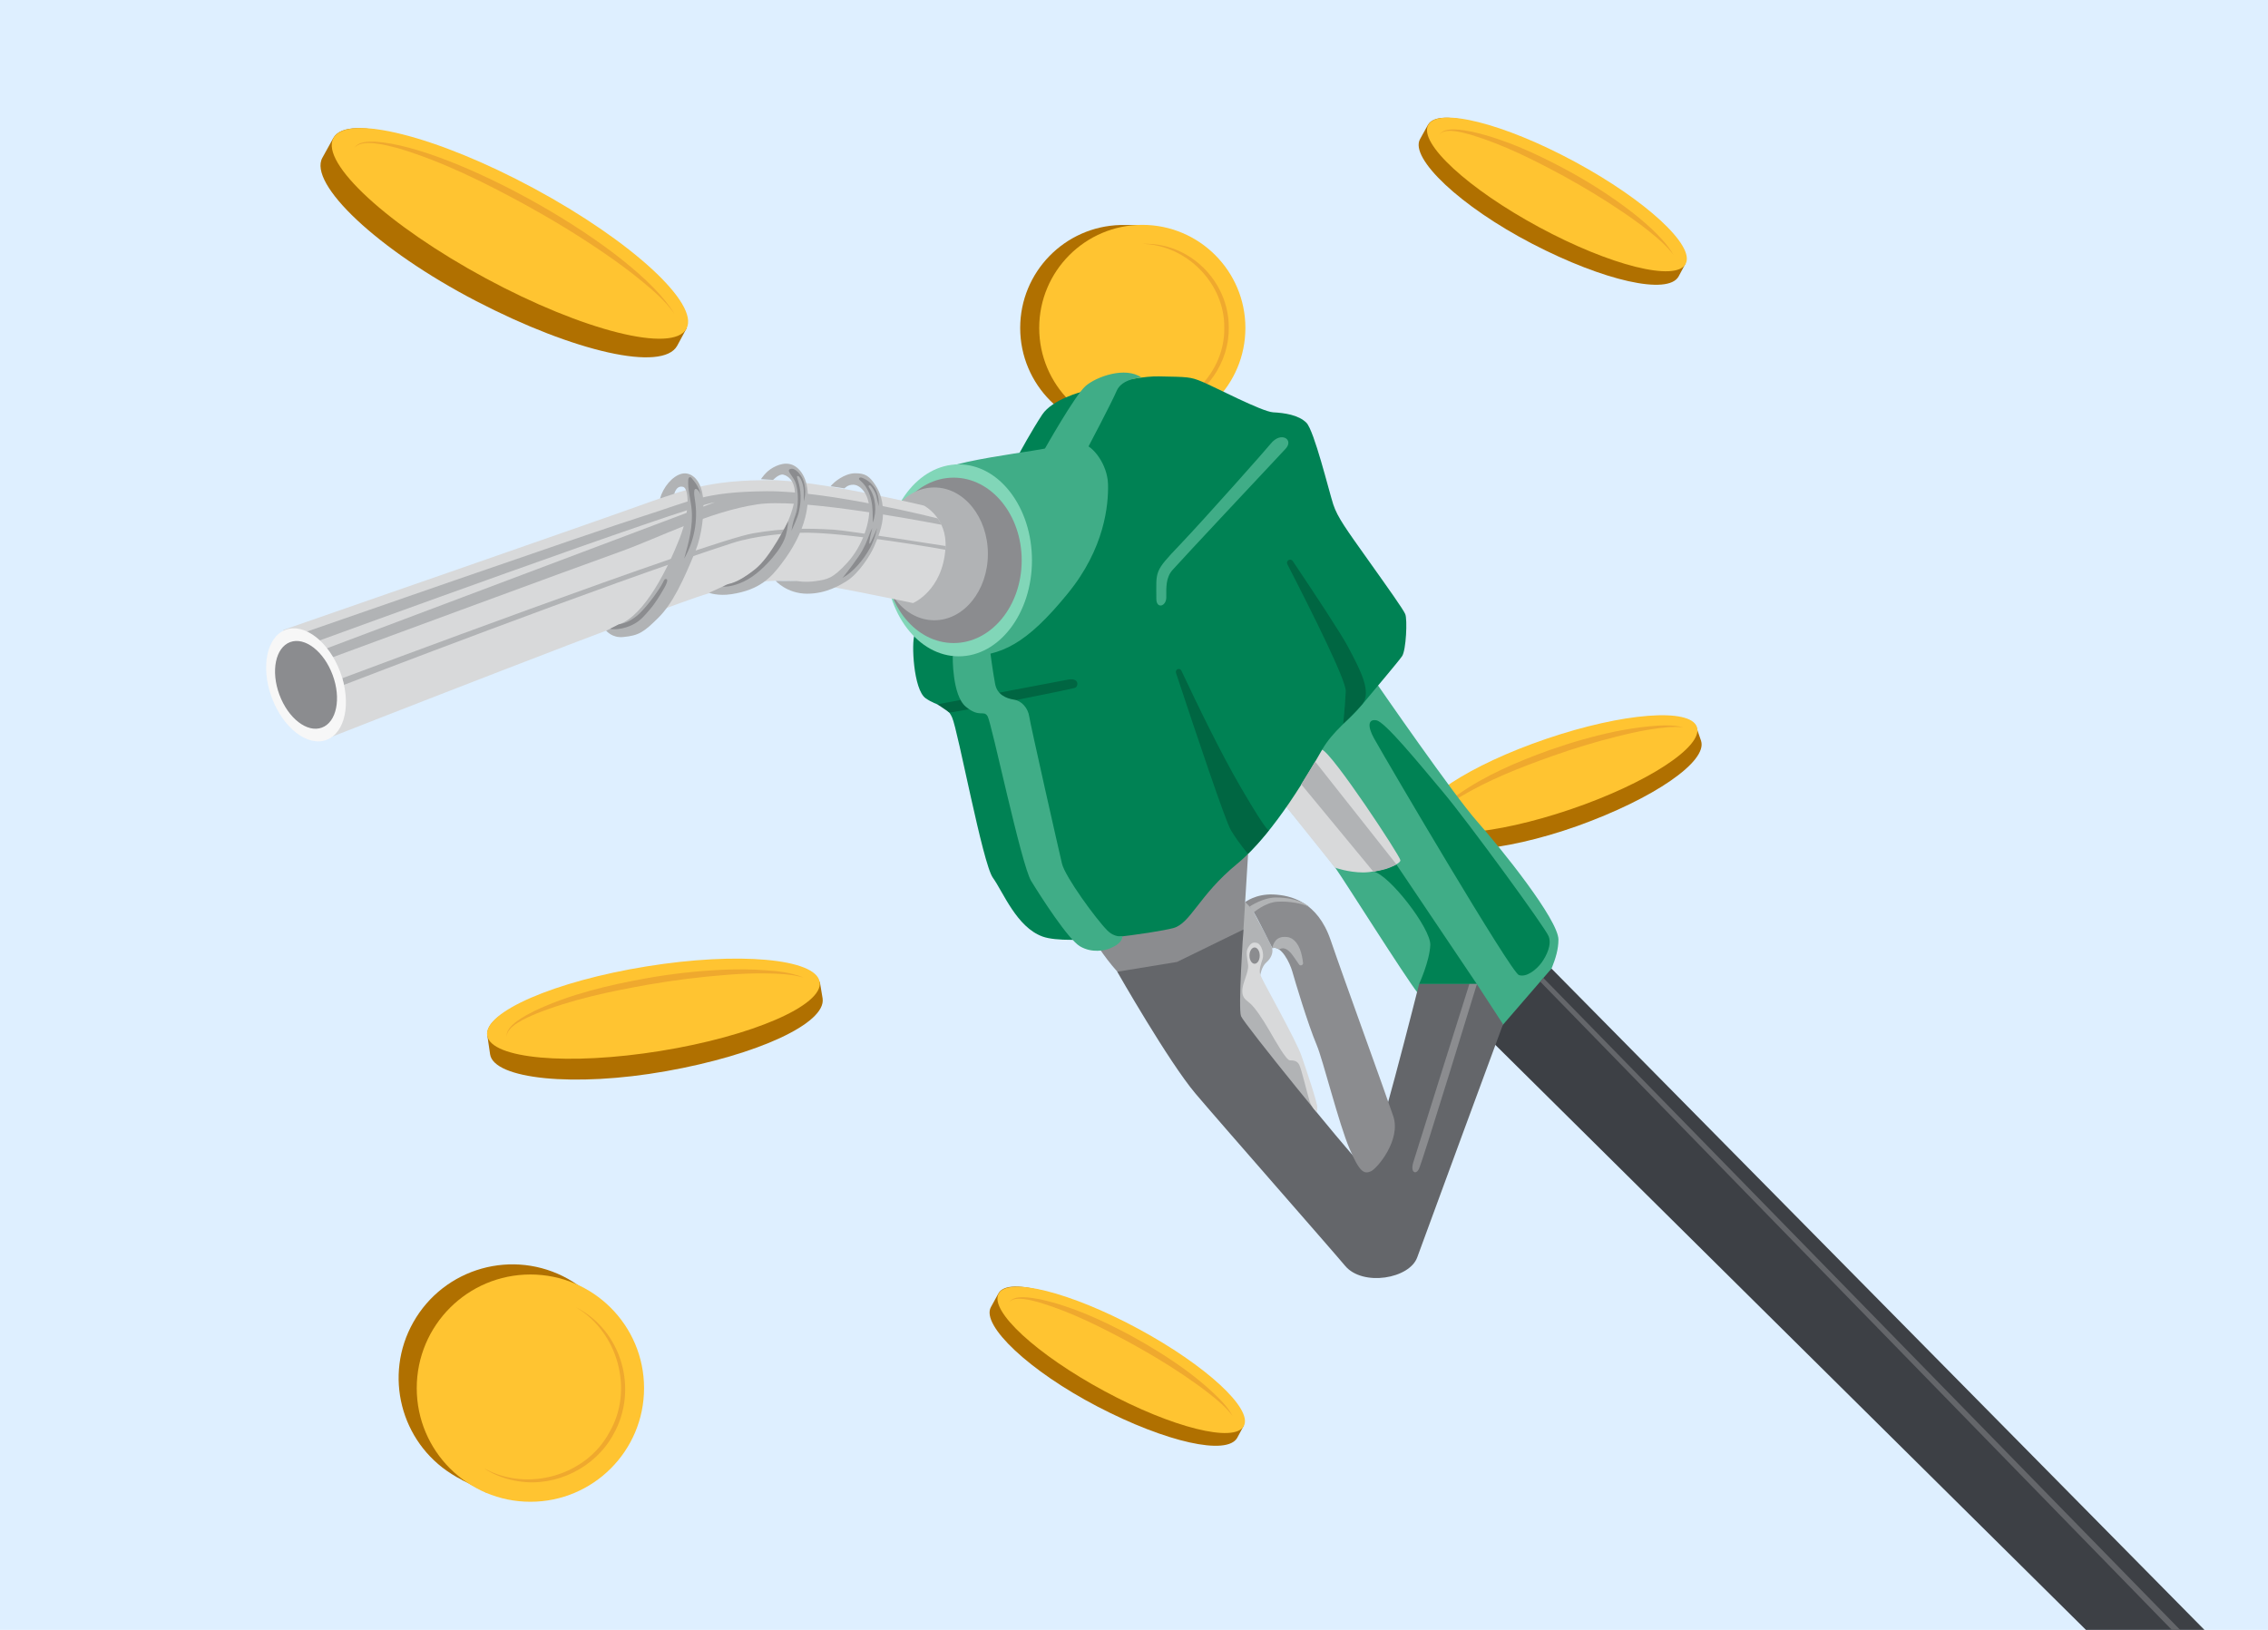 <?xml version="1.0" encoding="utf-8"?>
<!-- Generator: Adobe Illustrator 28.1.0, SVG Export Plug-In . SVG Version: 6.00 Build 0)  -->
<svg version="1.1" xmlns="http://www.w3.org/2000/svg" xmlns:xlink="http://www.w3.org/1999/xlink" x="0px" y="0px"
	 viewBox="0 0 1502.6 1080" style="enable-background:new 0 0 1502.6 1080;" xml:space="preserve">
<style type="text/css">
	.st0{fill:#DEEFFF;}
	.st1{fill:#B07000;}
	.st2{fill:#FFC431;}
	.st3{fill:#EFA92E;}
	.st4{fill:#B1B3B5;}
	.st5{fill:#8B8C8F;}
	.st6{fill:#40AD87;}
	.st7{fill:#008254;}
	.st8{fill:#D8D9DA;}
	.st9{fill:#006642;}
	.st10{fill:#3D4045;}
	.st11{fill:#64666A;}
	.st12{fill:#81D6B8;}
	.st13{fill:#F7F7F7;}
</style>
<g id="BG">
	<rect y="0" class="st0" width="1502.6" height="1080"/>
</g>
<g id="Coins_Back">
	<g>
		<path class="st1" d="M756.8,150.2v-1.1h-11.5c-0.4,0-0.7,0-1.1,0s-0.7,0-1.1,0h-0.8l0.1,0c-36.9,0.9-66.5,31.1-66.5,68.2
			c0,37.7,30.6,68.3,68.3,68.3c37.7,0,68.3-30.6,68.3-68.3C812.5,183.9,788.5,156.1,756.8,150.2z"/>
		<circle class="st2" cx="756.8" cy="217.3" r="68.3"/>
		<g>
			<path class="st3" d="M756.8,161.6c31.1-1.4,57.5,24.7,57.3,55.7c0.2,22.6-14.5,44.3-35.6,52.2c-6.9,2.6-14.3,3.9-21.6,3.6l-0.1,0
				V273l0.1,0c29.4-0.6,54.7-26.3,54.2-55.7C811.6,188,786.2,162.2,756.8,161.6L756.8,161.6z"/>
		</g>
	</g>
	<g>
		<path class="st1" d="M943.7,554.6c4.4,13.7,50.9,10.7,101.4-7.3c50.5-18.1,86.3-42.7,81.9-56.4l-3.1-9c-7.5-5.4-48.4-9-99,9.1
			c-50.5,18.1-89,39.6-84.6,53.3L943.7,554.6z"/>
		
			<ellipse transform="matrix(0.947 -0.322 0.322 0.947 -110.214 359.39)" class="st2" cx="1032.2" cy="513.1" rx="96.9" ry="24.7"/>
		<g>
			<path class="st3" d="M1115.2,481.9c-7.5-0.7-15,0.4-22.3,1.5c-7.4,1.2-14.7,2.9-21.9,4.7c-14.5,3.6-28.8,8-42.9,13
				c-21.1,7.5-42.1,15.7-61.3,27.3c-4.5,3-15.5,9.6-14.3,15.7c-2-6.3,8.7-14,13.1-17.4c18.6-13.1,39.7-22,61-29.7
				c14.2-5,28.8-9.2,43.6-12.3c7.4-1.5,14.9-2.7,22.4-3.4C1100.1,480.6,1107.8,480.1,1115.2,481.9L1115.2,481.9z"/>
		</g>
	</g>
</g>
<g id="Art">
	<path class="st4" d="M824.9,597.8c1.9,1,4.5,4.5,6.3,7.8c1.8,3.3,10.8,20,11.6,22.7c0.8,2.7-0.5,6.6-3.8,9.4
		c-3.3,2.8-4.1,8.8-4.1,8.8l28.2,62.2l7.3,26.2l-57.9-59.6l4.3-41.6L824.9,597.8z"/>
	<path class="st5" d="M724.1,621.8c0,0,6.5,11.3,16.2,22.1c9.7,10.8,29.5,8.1,35.8,3.1c6.4-5,17.6-7.7,27-9.7
		c9.4-2,20.3-14.6,20.3-14.6l3.5-57L724.1,621.8z"/>
	<path class="st6" d="M912.9,454.1c0,0,50.1,72.6,65.9,90.4c15.7,17.7,53.7,65,53.7,78.1s-8.1,25.1-9.1,31s-6.1,20.6-13.7,23.6
		c-7.6,3-23.8,13.7-28.9,13.7s-32.4-21.3-41.5-32.9c-9.1-11.7-47.6-73-54.7-83.1c-7.1-10.1-36.5-45.6-36.5-45.6l22.3-51.4
		L912.9,454.1z"/>
	<path class="st7" d="M909.9,577.5c10.4,1.9,38.2,37.8,37.7,48.7c-0.5,10.9-7.4,25.8-7.4,25.8h38.2c0,0-52-77.3-53.4-79.4
		S909.9,577.5,909.9,577.5z"/>
	<path class="st8" d="M875.8,496.7c7,2.4,51.7,70.3,52,73.3c0.3,3-14.9,8.1-24.7,8.1s-18.7-3.2-18.7-3.2l-33.8-42.2
		C850.7,532.8,869.7,494.6,875.8,496.7z"/>
	<path class="st7" d="M675.3,300.4c0,0,8.4-15.4,15.2-25.7c6.9-10.3,26.6-15.2,26.6-15.2s31.7-10.5,50.8-10.1s20.6,0.2,28.7,3.6
		c8.2,3.4,39.3,19.7,46.8,20.2c7.5,0.4,16.9,1.7,22.1,6.9s15,45.5,17.8,54.1c2.8,8.6,8.8,16.7,23,36.7s23.2,32.6,24.7,36
		c1.5,3.4,0.6,24-2.1,27.9s-17.6,21.4-26.4,32c-8.8,10.5-19.3,17.4-26.6,30c-7.3,12.7-31.1,54.9-56.4,75.7s-30.7,39.5-42.3,42.5
		c-11.6,3-69.1,11.8-86.4,5.6s-26.2-29.6-33-39s-23-97.2-27-106.2c-4.1-9-9.3-7-17.5-12.7s-9.5-37.1-7.4-42
		c1.1-2.5,49.8,23.8,73.6-34.2C691.9,355.9,675.3,300.4,675.3,300.4z"/>
	<path class="st6" d="M691.7,298.3c0,0,20.4-36.3,27.5-42.5s26.4-13.2,37.1-5.6c0,0-12.8,0.5-16.4,8.6c-3.5,8.2-19.1,37.7-19.1,37.7
		L691.7,298.3z"/>
	<path class="st9" d="M782.7,444.4c-1-2.2-4.3-0.9-3.6,1.4c12.8,38.7,32.8,98.4,36.4,104.3c5.3,8.8,11.3,15.6,11.3,15.6
		s6.7-6.8,7.5-8c1.3-1.3,6.5-7.7,6.5-7.7s0.4,4.6-18.6-28C808.8,499,793.6,467.6,782.7,444.4z"/>
	<path class="st9" d="M856.5,371.8c-1.5-2.2-4.8-0.2-3.6,2.1c16.6,32.2,39,77.1,38.7,84.1c-0.5,11.1-1.7,21.5-1.7,21.5
		s5.8-4.9,12.5-12.8c6.7-8-1.1-22.6-9.3-38.1C888.5,419.9,871,393.4,856.5,371.8z"/>
	<path class="st9" d="M712.1,455.8c2.5-0.8,3.2-7.1-4.9-5.4c-6.4,1.3-86.2,16.3-86.2,16.3s7.1,4.6,7.8,5.4
		C629.5,472.8,709.1,456.8,712.1,455.8z"/>
	<path class="st6" d="M631.2,434.7c0,0-0.5,26,8.7,33.6s11.7,1.9,14.4,6.3s22.3,98.6,28.9,109.2c6.5,10.6,24.5,38.7,32.4,43.3
		c7.9,4.6,16.3,2.7,19.6,1.4c3.3-1.4,8.3-3.8,8.4-8.2c0,0-4.9,1.3-10-3.8c-7.4-7.4-27.9-35.5-30-44.2s-20.9-92-21.7-97.5
		s-4.9-10.4-10.1-11.2s-11.2-3.3-12.5-10.4c-1.4-7.1-3.3-21.6-3.3-21.6L631.2,434.7z"/>
	<polygon class="st10" points="1027.9,641.8 1460.5,1080 1382,1080 987.2,688.9 	"/>
	<path class="st11" d="M740.2,643.9c0,0,34.1,59.8,51.9,80.8s90.7,104,99.1,114.1c11.6,13.8,42.8,8.6,47.8-5.8
		c4.1-11.5,56.8-154.3,56.8-154.3L978.4,652c0,0-12,30.6-16,60.1s-23.4,72.9-34.6,74.9c-11.2,2-17.3-6.7-26.8-16.2
		s-76.8-92.3-78.8-97.5s1.6-57.4,1.6-57.4l-44,21.5L740.2,643.9z"/>
	<path class="st11" d="M940.2,652c0,0-31,123.2-34.9,123.1l8.4,19.8h17.9c0,0,18.5-20.6,18.9-22.2c0.4-1.6,27.8-120.7,27.8-120.7
		H940.2z"/>
	<path class="st5" d="M824.9,597.8c0,0,7-5.6,18.7-5.1c11.7,0.5,29.2,4.8,37.9,30c8.6,25.2,36.3,101.2,41.6,117
		c5.2,15.7-10.7,34.7-15,36.5s-7.3,0.8-14.1-15.3c-6.9-16-17.6-58.9-21.6-68.3c-6.1-14.5-14.5-42.8-16.2-48.8s-7.4-17.5-13.2-15.5
		c0,0-9.7-19.6-12.2-23.6C828.1,600.5,824.9,597.8,824.9,597.8z"/>
	<path class="st5" d="M973.5,652c0,0-35.2,111.6-37.2,118.3c-2,6.7,1.8,8.4,3.8,4.2c2.7-5.7,38.4-122.5,38.4-122.5H973.5z"/>
	<path class="st7" d="M910.3,489.2c10.1,18,90.9,155.3,96,156.9c5.1,1.7,11.6-3.6,15-8.2c3.4-4.7,6.9-12,4.7-17.5
		c-2.1-5.6-53.6-76.1-69.9-95.5c-16.3-19.4-38.6-46.7-44.2-47.6C906.4,476.3,905.9,481.2,910.3,489.2z"/>
	<path class="st4" d="M830.6,604.6c0,0,7.6-6.6,15.6-7.1s16.8,1.2,21.3,3.5c0,0-6.2-6.3-22.2-6.3c-8.6,0-17.4,6-17.4,6L830.6,604.6z
		"/>
	<path class="st8" d="M872.5,737c0,0-3.7-3.2-5-7.8c-1.4-4.6-5.3-20.9-6.7-23.6c-1.4-2.7-3.7-3-6.2-3c-2.4,0-9.2-12.1-13.6-19.7
		c-4.4-7.6-9.7-15.6-13.1-18.3s-5.1-4.1-4.8-8.9s4.3-11.8,3.8-16.3s-1.8-8.5,0-11.5c1.8-3,3.3-3.9,6.1-3s4.6,7.1,3.5,10.5
		c-1.1,3.5-2.7,7.4-1.4,10.9s23.6,42.9,27.2,53.4c3.6,10.5,10.4,30.7,10.4,33.9C872.5,737,872.5,737,872.5,737z"/>
	<ellipse class="st5" cx="831.2" cy="633.2" rx="3.4" ry="5.4"/>
	<path class="st6" d="M766.1,396.8c0-18.7-1.7-17.7,15.5-35.7c17.4-18.3,58.4-64.6,60.2-67c6.8-8.6,15.7-2.9,9.9,3.3
		c-14.4,15.4-67.8,72.3-74.8,80.2c-4.7,5.2-4.2,12.1-4.2,18.2C772.7,401.9,766.1,403.7,766.1,396.8z"/>
	<path class="st6" d="M612.6,321c0,0,4.6-7.4,16.3-11.7s42.8-8.7,54.8-10.6c12-1.9,27.5-5.2,33.8-4.4c6.3,0.8,16.3,13.3,16.6,26.7
		c0.3,13.3-2.1,42.3-26.8,72.4c-27.3,33.5-44.1,41.5-68.3,41.6c-24.2,0.1-40.3-22.2-41.4-27.9c0,0,10.2,7.3,18,10.9
		c12.3,5.7,19.9,5.4,29.2,2.5c9.3-3,28.6-20.4,30.8-46.9c2.2-26.4-8.4-51.8-25.1-55.3C633.9,314.7,612.6,321,612.6,321z"/>
	<ellipse class="st12" cx="635.2" cy="371.3" rx="48.5" ry="63.6"/>
	<ellipse class="st5" cx="631.8" cy="371.3" rx="45.1" ry="54.8"/>
	<ellipse class="st4" cx="619" cy="367" rx="35.5" ry="44"/>
	<path class="st8" d="M612.1,335c0,0-71.6-17.2-103.5-16.9s-48.7,3.8-78.3,14.6c-29.6,10.8-242.6,84.7-242.6,84.7l28.3,72.3
		c0,0,225.4-88.5,253.1-96.4s40.4-9.2,56-8.3s79.8,14.6,79.8,14.6s19.6-8.2,21.5-36.3C627.8,343,612.1,335,612.1,335z"/>
	<path class="st4" d="M219.9,435.7c0,0,164.4-60.7,190.9-70.1c26.5-9.5,58.9-26.6,90.9-31.4c26-4,95.3,8.4,122,13.5
		c0.5,0.1-2.5-4.2-2.5-4.2s-72.2-18.4-113.5-18s-49.6,6.4-82.2,16.7s-223.1,76.6-223.1,76.6l9,5.7c0,0,245.2-89.5,262.2-91.7
		l-257.6,97L219.9,435.7z"/>
	<path class="st4" d="M226.8,449.4c0,0,242.1-90.8,272.1-96c19.9-3.5,36.3-3.5,53.8-2.4c9.3,0.6,73.8,10.8,73.8,10.8l-0.1,2.5
		c0,0-67.3-12.2-96.4-11.3c-8.6,0.3-29.7,1.9-44.7,6.8c-85.9,27.8-257.4,94-257.4,94L226.8,449.4z"/>
	<g>
		
			<ellipse transform="matrix(0.938 -0.348 0.348 0.938 -145.082 98.695)" class="st13" cx="202.5" cy="453.7" rx="24.2" ry="38.9"/>
		
			<ellipse transform="matrix(0.938 -0.348 0.348 0.938 -145.082 98.695)" class="st5" cx="202.5" cy="453.7" rx="18.8" ry="30.2"/>
	</g>
	<polygon class="st11" points="1022.5,648 1444.4,1080 1438.9,1080 1020.4,650.4 	"/>
	<path class="st4" d="M925.2,572.8l-53.9-68.2l-9.2,15.1l47.8,57.9c0,0,6.5-1,9.8-2.3C924,573.6,925.2,572.8,925.2,572.8z"/>
	<path class="st4" d="M842.8,628.2c0.9-2.6,2.1-8.2,9.9-7.3c1.1,0.1,2.2,0.5,3.1,1c5.1,3.1,6.8,10.1,7.5,16.1c0.2,1.6-1.9,2.3-2.7,1
		c-1.2-1.8-2.4-3.5-3.6-5.2c-4.4-6.4-7.4-5.9-9.6-4.7C845.3,627.6,843.4,628.1,842.8,628.2z"/>
</g>
<g id="Coils">
	<path class="st4" d="M413,422.1c10.3-1,13.5-3.2,23.1-12.7s16.7-24.8,24.7-44.4c4.3-10.7,5.7-24.7,5.1-33.6
		c-0.8-13.4-8-19-14.2-17.5c-6.3,1.5-12.4,9.1-14.4,16.4l9.4-3.1c0.8-2.5,2.3-5.5,5.9-4.6c3.6,0.9,5,15.2-2.4,34.3
		c-7.5,19.1-23,51-40.2,56.9l-8.4,4.1C401.6,417.8,405.4,422.9,413,422.1z"/>
	<path class="st5" d="M462.3,324.7c-0.5-0.5-1.2-1-1.8-0.6c-0.3,0.2-0.4,0.6-0.5,1c-0.3,2,0.1,4.1,0.4,6.1
		c2.2,13.3-0.4,27.3-7.1,38.9c3-10.7,6-21.7,4.9-32.8c-0.6-6.5-2.7-13-2.2-19.5c0.1-0.6,0.2-1.4,0.9-1.6c0.6-0.2,1.1,0.3,1.5,0.8
		c2.9,3.4,4.9,6.5,6,11.4C464,327,463.3,325.7,462.3,324.7z"/>
	<path class="st5" d="M410,413.7c2.3-0.4,5-1.2,7-2.3c2.3-1.3,4.6-2.9,6.5-4.7c6.4-6.2,13.4-16.2,15.7-20.7c0.5-1,1-2.7,2.3-2.3
		c1.4,0.4-0.1,3.6-1.3,5.7c-2.8,4.9-6.1,10.4-9.8,14.6c-3.1,3.6-5.6,6.7-9.7,9.1c-8.2,4.7-15.8,4-16.4,3.5"/>
	<path class="st4" d="M512.2,318c0,0,3.8-4.1,6.7-3.5c2.9,0.6,12.6,5.5,4.8,26.8c-10.8,29.4-28.7,42.8-42,46l-11.9,5.5
		c0,0,5.8,2.3,14.9,0.9c18.9-2.9,26.3-11.2,33.3-20.5c7.4-9.7,12.9-20.1,15.5-30.4c3.1-12.5,2.2-24.3-3.5-31s-12.7-4.8-17.8-2
		c-5.1,2.8-8,7.7-8,7.7L512.2,318z"/>
	<path class="st5" d="M532.6,332.3c0,0,0.9-3.5,0.9-6.4c0-3-0.6-6.1-1.7-8.6s-4.8-7.5-8-6.6c-3.2,0.9,0.9,3.9,2.9,8.2
		c2.7,6,2.3,17.3,0.3,22.4c-2,5.1-2.6,10.3-2.6,10.3s4.3-9,4.9-12.5c0.6-3.5,1.2-4.9,1.1-10.8c-0.1-7.3-3-12.3-2.2-12.8
		c1.5-0.9,4.1,4.6,4.3,9.5C532.5,327.1,532.6,332.3,532.6,332.3z"/>
	<path class="st5" d="M478.8,388.7c0,0,5.6,0.6,13.6-3.2c8.1-3.7,15.3-11.1,19.5-16.1c4.2-5,7.4-10,8.7-14.6s1.6-9.5,1.6-9.5
		s-11.8,24.1-22,32c-12.8,10-16.9,9.2-18.4,10"/>
	<path class="st4" d="M559.5,323.6c0,0,2.2-2.6,6-2.4c3.9,0.1,9.3,4.8,10.3,14.1c1,9.4-3.9,26-14.4,37.5
		c-9.9,10.9-13.6,11.1-20.6,12.2s-12.8,0-12.8,0l-14.1-0.1c0,0,7.5,8.4,20.6,8.5c13.1,0.1,22.5-6,26.2-8.2
		c8.3-5.1,16.1-17.6,18.4-23c2.3-5.4,5.8-13.4,5.9-21.5c0.1-8.1-1.5-14-5.2-19.5c-3.7-5.5-6.4-7.7-13.4-7.6
		c-6.9,0.1-14,5.8-16.1,8.6L559.5,323.6z"/>
	<path class="st5" d="M580,324.1c-2-3.4-5.1-6.1-8.8-7.5c-0.4-0.1-0.8-0.3-1.2-0.2c-0.4,0-0.8,0.3-0.9,0.7c-0.1,0.5,0.4,1,0.8,1.3
		c3.9,3.2,6.2,8,7.3,12.9c1.1,4.9,1,10,1,15c2.9-7.5,2.1-16.5-2.4-23.2c-0.2-0.4-0.5-0.8-0.3-1.2c0.2-0.4,0.7-0.4,1.1-0.2
		c0.4,0.2,1.4,1.7,1.6,2c1.8,2.5,2.5,4.7,2.8,6.7c0.1,0.5,1.2,5,1.2,5s0.1-2.6-0.2-5C581.8,328.6,580.9,325.8,580,324.1z"/>
	<path class="st5" d="M581.1,349.9c0,0-1.1,6.4-4.7,13.2c-4.2,7.8-11.4,16.2-18.2,19.8c0,0,4.8-5.8,10.3-13.7
		c2.7-3.9,3.7-6.1,4.9-8.6c2.3-5.1,3.2-8.7,4.5-10.7c0,0-2.7,10.4-1.8,10.4C576.9,360.3,581.1,349.9,581.1,349.9z"/>
	<path class="st5" d="M581.8,324.5"/>
</g>
<g id="Coins_Front">
	<g>
		<path class="st1" d="M324.7,698.6c2.4,16.4,55.6,22,116.5,11.2C502,699,547.4,678,545,661.6l-1.8-10.8
			c-7.5-7.5-53.3-19.5-114.1-8.7c-60.8,10.8-108.6,27.8-106.2,44.2L324.7,698.6z"/>
		
			<ellipse transform="matrix(0.987 -0.159 0.159 0.987 -100.853 77.426)" class="st2" cx="433.1" cy="668.5" rx="111.6" ry="28.4"/>
		<g>
			<path class="st3" d="M532.3,647.7c-8.3-2.3-17-2.6-25.6-2.7c-8.6-0.1-17.2,0.3-25.8,1c-17.2,1.3-34.3,3.5-51.2,6.4
				c-25.4,4.5-50.8,9.8-74.8,19.4c-5.7,2.5-19.5,8.1-19.2,15.2c-1-7.5,12.7-14.2,18.3-17.1c23.6-11.2,49.3-17.2,74.9-21.8
				c17.1-3,34.4-4.9,51.8-5.6c8.7-0.3,17.4-0.3,26.1,0.4C515.4,643.4,524.2,644.4,532.3,647.7L532.3,647.7z"/>
		</g>
	</g>
	<g>
		<path class="st1" d="M656.5,866.1c-6.7,12,25.4,42.4,70.8,66s85.7,32.6,92.4,20.6l4.3-8c-1.1-8.7-25.1-39.6-70.5-63.2
			c-45.3-23.6-85.3-36.4-92-24.5L656.5,866.1z"/>
		
			<ellipse transform="matrix(0.475 -0.88 0.88 0.475 -402.794 1126.81)" class="st2" cx="742.8" cy="900.9" rx="23.5" ry="92.3"/>
		<g>
			<path class="st3" d="M816.6,938.2c-4.3-5.7-9.8-10.3-15.4-14.7c-5.6-4.4-11.4-8.5-17.3-12.5c-11.8-7.9-24.1-15.2-36.6-22
				c-18.8-10.1-38-19.7-58.4-25.9c-5-1.3-16.6-4.9-20.2-0.2c3.2-5.5,15.4-2.8,20.7-1.9c21.1,4.7,41,13.9,60,24.1
				c12.6,6.9,24.9,14.5,36.5,23c5.8,4.3,11.4,8.8,16.7,13.7C807.9,926.7,813.2,931.9,816.6,938.2L816.6,938.2z"/>
		</g>
	</g>
	<g>
		<path class="st1" d="M405,949.9c-20.4,36.2-66.2,49.1-102.5,28.8c-1.1-0.6-2.2-1.3-3.3-2c-33.7-21.2-45.2-65.4-25.4-100.5
			c20.4-36.2,66.2-49.1,102.5-28.8C412.5,867.7,425.3,913.6,405,949.9z"/>
		<polygon class="st1" points="322.9,989.4 305.9,980.5 308.6,978.3 		"/>
		<circle class="st2" cx="351.4" cy="919.8" r="75.3"/>
		<g>
			<path class="st3" d="M381.5,866.2c30.6,15.4,41.7,54.8,24.8,84.4c-11.9,21.8-37.7,34.7-62.3,31c-8.1-1.2-15.9-3.9-22.7-8.2
				l-0.1,0l0.1-0.1l0.1,0c28.6,15.4,67,4.4,82.3-24.2C420.1,921.2,409.5,882.6,381.5,866.2L381.5,866.2z"/>
		</g>
	</g>
	<g>
		<path class="st1" d="M213.6,104.5c-9.6,17.2,36.6,61.1,101.9,95s123.4,46.9,133.1,29.7l6.2-11.5c-1.7-12.6-36.2-57.1-101.5-91
			C288,92.8,230.5,74.2,220.8,91.5L213.6,104.5z"/>
		
			<ellipse transform="matrix(0.475 -0.88 0.88 0.475 41.341 378.477)" class="st2" cx="337.8" cy="154.6" rx="33.8" ry="132.9"/>
		<g>
			<path class="st3" d="M446.8,207.9c-5.9-8.4-13.8-15.2-21.7-21.7c-7.9-6.5-16.2-12.6-24.7-18.4c-16.9-11.6-34.5-22.3-52.5-32.2
				c-27-14.7-54.7-28.6-84.2-37.4c-7.1-1.8-24.3-6.8-29.2,0.1c2.9-4.7,9.4-4.5,14.3-4.4C300.1,97,420.3,163.8,446.8,207.9
				L446.8,207.9z"/>
		</g>
	</g>
	<g>
		<path class="st1" d="M940.8,92.2c-7,12.6,26.7,44.6,74.3,69.3c47.6,24.7,90,34.2,97,21.7l4.5-8.4c-1.2-9.2-26.4-41.6-74-66.4
			C995,83.7,953.1,70.2,946,82.8L940.8,92.2z"/>
		
			<ellipse transform="matrix(0.475 -0.88 0.88 0.475 428.237 975.288)" class="st2" cx="1031.4" cy="128.8" rx="24.7" ry="96.9"/>
		<g>
			<path class="st3" d="M1108.7,168.9c-4.4-6-10.3-10.9-16.1-15.6c-5.8-4.7-11.9-9-18.1-13.2c-12.4-8.4-25.2-16.1-38.3-23.3
				c-19.7-10.7-39.8-20.8-61.3-27.4c-5.3-1.4-17.5-5.2-21.2-0.2c3.4-5.7,16.2-2.9,21.7-1.9c22.2,5.1,43,14.8,62.9,25.5
				c13.3,7.2,26.1,15.3,38.3,24.3c6.1,4.5,12,9.3,17.5,14.4C1099.6,156.8,1105,162.3,1108.7,168.9L1108.7,168.9z"/>
		</g>
	</g>
</g>
</svg>
